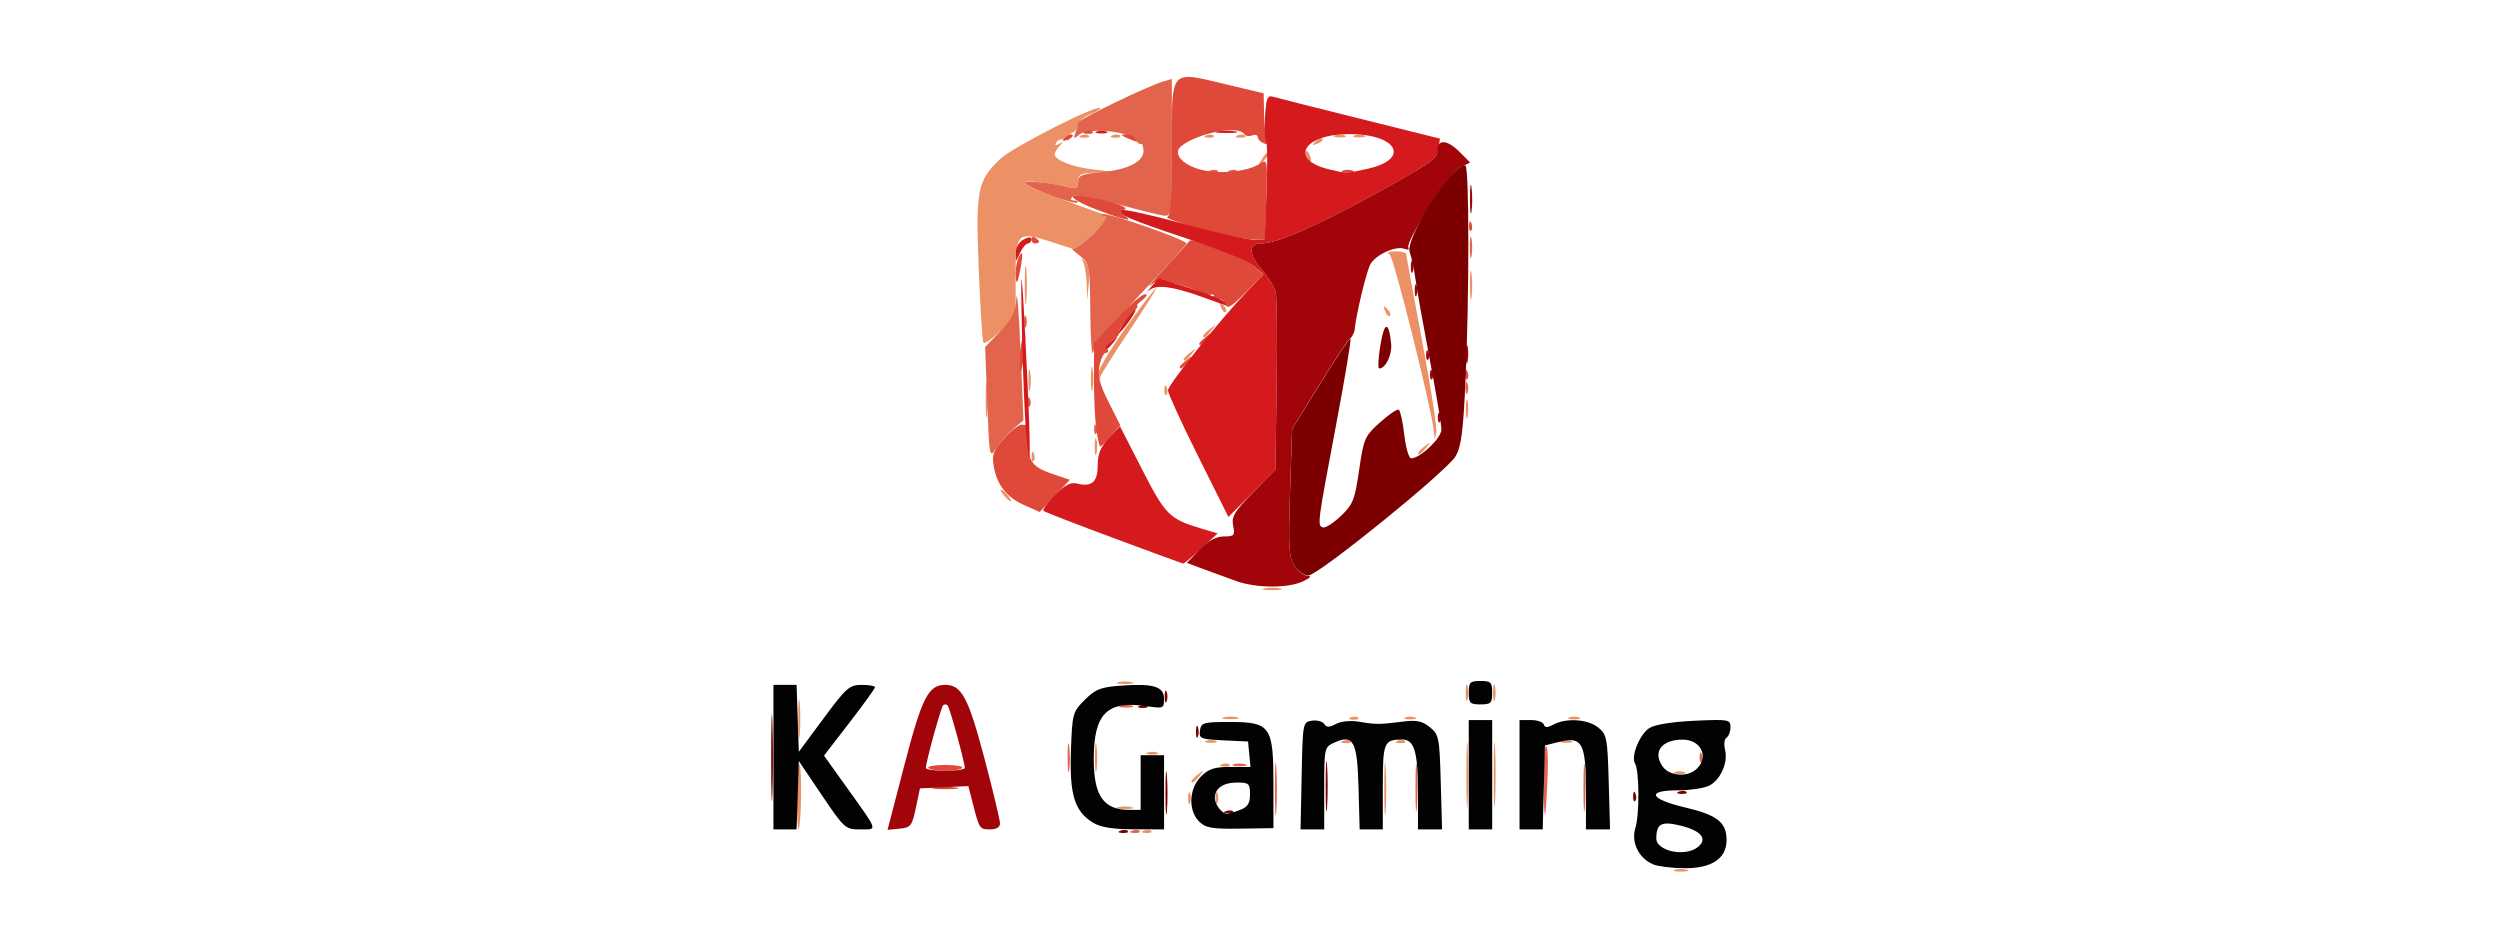 <?xml version="1.0" encoding="UTF-8" standalone="no"?>
<!-- Created with Inkscape (http://www.inkscape.org/) -->

<svg
   xmlns:dc="http://purl.org/dc/elements/1.1/"
   xmlns:cc="http://creativecommons.org/ns#"
   xmlns:rdf="http://www.w3.org/1999/02/22-rdf-syntax-ns#"
   xmlns:svg="http://www.w3.org/2000/svg"
   xmlns="http://www.w3.org/2000/svg"
   xmlns:sodipodi="http://sodipodi.sourceforge.net/DTD/sodipodi-0.dtd"
   xmlns:inkscape="http://www.inkscape.org/namespaces/inkscape"
   version="1.1"
   id="svg2"
   width="2925.714"
   height="1092.571"
   viewBox="0 0 2925.714 1092.571"
   sodipodi:docname="ka-gaming-slots.svg"
   inkscape:version="0.92.1 r15371">
  <defs
     id="defs6" />
  <sodipodi:namedview
     pagecolor="#ffffff"
     bordercolor="#666666"
     borderopacity="1"
     objecttolerance="10"
     gridtolerance="10"
     guidetolerance="10"
     inkscape:pageopacity="0"
     inkscape:pageshadow="2"
     inkscape:window-width="1366"
     inkscape:window-height="706"
     id="namedview4"
     showgrid="false"
     inkscape:zoom="0.09707031"
     inkscape:cx="1462.8572"
     inkscape:cy="546.28571"
     inkscape:window-x="-8"
     inkscape:window-y="-8"
     inkscape:window-maximized="1"
     inkscape:current-layer="svg2" />
  <g
     id="g52"
     transform="translate(2.21886e-6,6.076)">
    <path
       style="fill:#eb9165;stroke-width:4.571"
       d="m 1959.913,1011.859 c 3.095,-1.252 9.266,-1.328 13.714,-0.17 4.448,1.159 1.915,2.184 -5.627,2.277 -7.543,0.093 -11.182,-0.855 -8.087,-2.107 z m -621.342,-45.838 c 3.3,-1.321 7.243,-1.158 8.762,0.361 1.519,1.519 -1.181,2.599 -6,2.401 -5.325,-0.219 -6.409,-1.303 -2.762,-2.762 z M 932.571,925.714 c 0,-22.21 1.346,-39.035 2.99,-37.391 3.195,3.195 2.249,72.533 -1.035,75.817 -1.075,1.075 -1.955,-16.216 -1.955,-38.426 z m 687.424,-9.143 c 0.01,-27.657 0.763,-38.382 1.673,-23.833 0.91,14.549 0.901,37.178 -0.018,50.286 -0.92,13.108 -1.665,1.205 -1.654,-26.453 z m 96.081,-16 c 0,-33.943 0.72,-47.829 1.599,-30.857 0.88,16.971 0.88,44.743 0,61.714 -0.88,16.971 -1.599,3.086 -1.599,-30.857 z m 32,0 c 0,-33.943 0.72,-47.829 1.599,-30.857 0.88,16.971 0.88,44.743 0,61.714 -0.88,16.971 -1.599,3.086 -1.599,-30.857 z m -439.505,37.992 c 4.4,-1.15 11.6,-1.15 16,0 4.4,1.15 0.8,2.091 -8,2.091 -8.8,0 -12.4,-0.941 -8,-2.091 z m 81.865,-10.563 c 0,-6.286 1.038,-8.857 2.306,-5.714 1.268,3.143 1.268,8.286 0,11.429 -1.268,3.143 -2.306,0.571 -2.306,-5.714 z m 32,0 c 0,-6.286 1.038,-8.857 2.306,-5.714 1.268,3.143 1.268,8.286 0,11.429 -1.268,3.143 -2.306,0.571 -2.306,-5.714 z m -28.15,-20.012 c 0,-0.949 3.6,-4.549 8,-8 7.25,-5.686 7.412,-5.525 1.726,1.726 -5.972,7.615 -9.726,10.036 -9.726,6.274 z m -112.869,-27.988 c 0.027,-15.086 0.879,-20.706 1.897,-12.49 1.017,8.216 0.996,20.559 -0.047,27.429 -1.043,6.869 -1.875,0.147 -1.85,-14.939 z m 678.583,17.544 c 3.143,-1.268 8.286,-1.268 11.428,0 3.143,1.268 0.572,2.306 -5.714,2.306 -6.286,0 -8.857,-1.038 -5.714,-2.306 z m -530,-9.238 c 3.3,-1.321 7.243,-1.158 8.762,0.361 1.519,1.519 -1.181,2.599 -6,2.401 -5.325,-0.219 -6.409,-1.303 -2.762,-2.762 z m -87.143,-13.619 c 3.143,-1.268 8.286,-1.268 11.429,0 3.143,1.268 0.571,2.306 -5.714,2.306 -6.286,0 -8.857,-1.038 -5.714,-2.306 z M 934.139,834.286 c 0.018,-20.114 0.82,-27.774 1.786,-17.022 0.966,10.752 0.952,27.209 -0.032,36.571 -0.982,9.362 -1.772,0.565 -1.756,-19.549 z m 477.29,26.687 c 3.143,-1.268 8.286,-1.268 11.429,0 3.143,1.268 0.571,2.306 -5.714,2.306 -6.286,0 -8.857,-1.038 -5.714,-2.306 z m 160.286,-0.095 c 3.3,-1.321 7.243,-1.158 8.762,0.361 1.519,1.519 -1.181,2.599 -6,2.401 -5.325,-0.219 -6.409,-1.303 -2.762,-2.762 z m 64,0 c 3.3,-1.321 7.243,-1.158 8.762,0.361 1.519,1.519 -1.181,2.599 -6,2.401 -5.325,-0.219 -6.409,-1.303 -2.762,-2.762 z m 191.714,0.095 c 3.143,-1.268 8.286,-1.268 11.429,0 3.143,1.268 0.571,2.306 -5.714,2.306 -6.286,0 -8.857,-1.038 -5.714,-2.306 z m -395.428,-27.552 c 4.4,-1.15 11.6,-1.15 16,0 4.4,1.15 0.8,2.091 -8,2.091 -8.8,0 -12.4,-0.941 -8,-2.091 z m 148.857,0.027 c 3.3,-1.321 7.243,-1.158 8.762,0.361 1.519,1.519 -1.181,2.599 -6,2.401 -5.325,-0.219 -6.409,-1.303 -2.762,-2.762 z m 63.714,0.095 c 3.143,-1.268 8.286,-1.268 11.429,0 3.143,1.268 0.571,2.306 -5.714,2.306 -6.286,0 -8.857,-1.038 -5.714,-2.306 z m 192,0 c 3.143,-1.268 8.286,-1.268 11.429,0 3.143,1.268 0.571,2.306 -5.714,2.306 -6.286,0 -8.857,-1.038 -5.714,-2.306 z m -121.225,-28.971 c 0,-8.8 0.941,-12.4 2.091,-8 1.15,4.4 1.15,11.6 0,16 -1.15,4.4 -2.091,0.8 -2.091,-8 z m 32,0 c 0,-8.8 0.941,-12.4 2.091,-8 1.15,4.4 1.15,11.6 0,16 -1.15,4.4 -2.091,0.8 -2.091,-8 z m -438.775,-12.294 c 4.4,-1.15 11.6,-1.15 16,0 4.4,1.15 0.8,2.091 -8,2.091 -8.8,0 -12.4,-0.941 -8,-2.091 z m 171.482,-109.796 c 5.686,-1.093 13.915,-1.052 18.286,0.092 4.371,1.144 -0.282,2.039 -10.339,1.988 -10.057,-0.051 -13.633,-0.987 -7.947,-2.08 z M 1174.857,573.714 c -3.13,-3.771 -4.662,-6.857 -3.405,-6.857 1.257,0 4.847,3.086 7.977,6.857 3.13,3.771 4.662,6.857 3.405,6.857 -1.257,0 -4.847,-3.086 -7.977,-6.857 z m 32.361,-46.095 c 0.219,-5.325 1.303,-6.409 2.762,-2.762 1.321,3.3 1.158,7.243 -0.361,8.762 -1.519,1.519 -2.599,-1.181 -2.401,-6 z m 73.843,-11.048 c 0,-8.8 0.941,-12.4 2.091,-8 1.15,4.4 1.15,11.6 0,16 -1.15,4.4 -2.091,0.8 -2.091,-8 z m 378.368,7.417 c 0,-0.949 3.6,-4.549 8,-8 7.251,-5.686 7.412,-5.525 1.726,1.726 -5.972,7.615 -9.726,10.036 -9.726,6.274 z m 18.845,-23.417 c -1.809,-24.117 -47.025,-205.651 -52.011,-208.817 -3.59,-2.28 -1.05,-3.64 6.88,-3.684 6.914,-0.038 12.572,1.411 12.572,3.221 0,1.81 8.329,47.395 18.508,101.298 10.18,53.904 17.66,102.309 16.623,107.566 -1.793,9.088 -1.92,9.108 -2.572,0.416 z M 1153.537,461.714 c 0,-18.857 0.807,-26.571 1.793,-17.143 0.986,9.429 0.986,24.857 0,34.286 -0.986,9.429 -1.793,1.714 -1.793,-17.143 z m 561.902,11.429 c -0.051,-10.057 0.844,-14.71 1.988,-10.339 1.144,4.371 1.186,12.599 0.092,18.286 -1.093,5.686 -2.03,2.11 -2.08,-7.947 z m -511.908,-34.286 c 0,-11.314 0.892,-15.943 1.981,-10.286 1.09,5.657 1.09,14.914 0,20.571 -1.09,5.657 -1.981,1.029 -1.981,-10.286 z m 73.205,-2.286 c 0.037,-12.571 0.922,-17.172 1.973,-10.223 1.051,6.949 1.023,17.235 -0.062,22.857 -1.085,5.623 -1.945,-0.063 -1.911,-12.634 z m 85.911,13.333 c 0.219,-5.325 1.303,-6.409 2.762,-2.762 1.321,3.3 1.158,7.243 -0.361,8.762 -1.519,1.519 -2.599,-1.181 -2.401,-6 z m -77.702,-17.905 c -0.192,-5.029 15.074,-30.489 33.925,-56.58 18.85,-26.09 34.273,-46.079 34.273,-44.419 0,1.66 -14.076,24.035 -31.28,49.723 -17.204,25.688 -32.47,49.79 -33.925,53.562 -1.925,4.991 -2.739,4.369 -2.993,-2.286 z m 100.198,-17.726 c 0,-0.949 3.6,-4.549 8,-8 7.251,-5.686 7.412,-5.525 1.726,1.726 -5.972,7.615 -9.726,10.036 -9.726,6.274 z M 1150.816,394.7 c -1.23,-2.114 -3.682,-41.072 -5.45,-86.573 -3.609,-92.888 -1.671,-102.645 25.518,-128.471 14.26,-13.545 112.524,-63.486 116.7,-59.311 1.019,1.019 -4.384,4.437 -12.008,7.594 -7.623,3.158 -13.861,8.642 -13.861,12.187 0,3.545 -3.074,7.626 -6.831,9.067 -3.757,1.442 -5.707,4.439 -4.334,6.661 1.373,2.222 -0.487,2.895 -4.135,1.495 -3.648,-1.4 -8.187,-0.03 -10.087,3.044 -2.389,3.865 -1.474,4.46 2.966,1.927 5.194,-2.963 5.329,-2.487 0.706,2.494 -3.143,3.386 -5.714,7.73 -5.714,9.653 0,6.828 20.927,15.005 45.714,17.862 l 25.143,2.898 -21.714,0.672 c -18.826,0.583 -21.714,1.954 -21.714,10.311 0,7.999 -1.944,9.15 -11.432,6.769 -6.287,-1.578 -21.202,-4.125 -33.143,-5.66 -25.769,-3.312 -22.287,2.53 8.003,13.428 11.314,4.071 32.607,11.836 47.318,17.256 l 26.746,9.855 -19.16,19.522 -19.16,19.522 -28.676,-9.323 c -42.101,-13.688 -43.64,-12.23 -43.64,41.349 v 44.93 l -17.76,17.342 c -9.768,9.538 -18.766,15.613 -19.995,13.499 z m 257.184,-7.855 c 0,-0.949 3.6,-4.549 8,-8 7.25,-5.686 7.412,-5.525 1.726,1.726 -5.972,7.615 -9.726,10.036 -9.726,6.274 z m 212.865,-28.934 c -2.481,-6.515 -1.956,-7.04 2.559,-2.559 3.124,3.101 4.529,6.79 3.121,8.197 -1.407,1.407 -3.964,-1.13 -5.68,-5.638 z m -421.584,-31.054 c 0.018,-20.114 0.82,-27.774 1.786,-17.022 0.966,10.752 0.952,27.209 -0.032,36.571 -0.981,9.362 -1.771,0.565 -1.754,-19.549 z M 1428.865,353.34 c -2.481,-6.515 -1.956,-7.04 2.559,-2.559 3.124,3.101 4.529,6.79 3.121,8.197 -1.407,1.407 -3.964,-1.13 -5.68,-5.638 z m 291.408,-26.483 c 0.027,-15.086 0.879,-20.706 1.897,-12.49 1.017,8.216 0.996,20.559 -0.047,27.429 -1.043,6.869 -1.875,0.147 -1.85,-14.939 z m -448.618,-2.514 c -0.439,-11.44 -2.849,-23.276 -5.354,-26.302 -2.505,-3.026 -1.343,-2.716 2.582,0.688 5.062,4.39 6.619,12.038 5.354,26.302 l -1.783,20.112 z m 205.375,-144.706 c 3.329,-5.543 7.036,-9.094 8.239,-7.891 1.203,1.203 -1.521,5.738 -6.052,10.078 -7.872,7.54 -7.969,7.442 -2.187,-2.187 z m 51.925,-1.655 c -1.657,-2.682 -2.033,-5.856 -0.835,-7.054 1.198,-1.198 3.397,0.996 4.886,4.876 3.091,8.055 0.457,9.472 -4.051,2.179 z m 10.398,-18.549 c 3.101,-3.124 6.79,-4.529 8.197,-3.121 1.407,1.407 -1.13,3.964 -5.638,5.68 -6.515,2.481 -7.04,1.956 -2.559,-2.559 z m -273.924,-7.127 c 3.3,-1.321 7.243,-1.158 8.762,0.361 1.519,1.519 -1.181,2.6 -6,2.401 -5.325,-0.219 -6.409,-1.303 -2.762,-2.762 z m 36.572,0 c 3.3,-1.321 7.243,-1.158 8.762,0.361 1.519,1.519 -1.181,2.6 -6,2.401 -5.325,-0.219 -6.409,-1.303 -2.762,-2.762 z m 109.714,0 c 3.3,-1.321 7.243,-1.158 8.762,0.361 1.519,1.519 -1.181,2.6 -6,2.401 -5.325,-0.219 -6.409,-1.303 -2.762,-2.762 z m 36.572,0 c 3.3,-1.321 7.243,-1.158 8.762,0.361 1.519,1.519 -1.181,2.6 -6,2.401 -5.325,-0.219 -6.409,-1.303 -2.762,-2.762 z m 114,0.095 c 3.143,-1.268 8.286,-1.268 11.428,0 3.143,1.268 0.572,2.306 -5.714,2.306 -6.286,0 -8.857,-1.038 -5.714,-2.306 z m 22.857,0 c 3.143,-1.268 8.286,-1.268 11.429,0 3.143,1.268 0.571,2.306 -5.714,2.306 -6.286,0 -8.857,-1.038 -5.714,-2.306 z"
       id="path66"
       inkscape:connector-curvature="0" />
    <path
       style="fill:#e2644c;stroke-width:4.571"
       d="m 1324.857,966.02 c 3.3,-1.321 7.243,-1.158 8.762,0.361 1.519,1.519 -1.181,2.599 -6,2.401 -5.325,-0.219 -6.409,-1.303 -2.762,-2.762 z m 167.139,-49.449 c 0.01,-27.657 0.763,-38.382 1.673,-23.833 0.91,14.549 0.901,37.178 -0.018,50.286 -0.92,13.108 -1.665,1.205 -1.654,-26.453 z m 164.531,0 c -0.014,-25.143 0.746,-36.012 1.684,-24.153 0.938,11.859 0.948,32.43 0.023,45.714 -0.926,13.284 -1.694,3.582 -1.706,-21.561 z m 149.956,-0.873 c -0.422,-25.623 0.774,-47.548 2.66,-48.721 1.886,-1.174 2.866,12.591 2.179,30.587 -2.245,58.803 -4.057,65.591 -4.84,18.134 z m 46.615,0.873 c -0.014,-25.143 0.746,-36.012 1.684,-24.153 0.938,11.859 0.948,32.43 0.023,45.714 -0.926,13.284 -1.694,3.582 -1.706,-21.561 z m -603.682,-36.571 c 0.027,-15.086 0.879,-20.706 1.897,-12.49 1.017,8.216 0.996,20.559 -0.047,27.429 -1.043,6.869 -1.875,0.147 -1.85,-14.939 z m 193.925,8.43 c 3.095,-1.252 9.267,-1.328 13.714,-0.17 4.448,1.159 1.916,2.184 -5.627,2.277 -7.543,0.093 -11.182,-0.855 -8.087,-2.107 z m 545.591,-8.811 c 0.219,-5.325 1.303,-6.409 2.762,-2.762 1.321,3.3 1.158,7.243 -0.361,8.762 -1.519,1.519 -2.599,-1.181 -2.401,-6 z m -678.162,-59.761 c 3.095,-1.252 9.266,-1.328 13.714,-0.17 4.448,1.159 1.916,2.184 -5.627,2.277 -7.543,0.093 -11.182,-0.855 -8.087,-2.107 z m -155.393,-354.45 -2.492,-65.408 17.574,-18.286 c 14.204,-14.779 17.845,-22.23 18.985,-38.857 0.776,-11.314 2.97,16.204 4.875,61.152 l 3.464,81.723 -11.851,10.183 c -6.518,5.601 -15.499,15.745 -19.958,22.542 -8.007,12.206 -8.138,11.549 -10.599,-53.049 z m 124.983,30.211 c 0.219,-5.325 1.302,-6.409 2.762,-2.762 1.321,3.3 1.158,7.243 -0.361,8.762 -1.519,1.519 -2.599,-1.181 -2.401,-6 z m -77.714,-32 c 0.219,-5.325 1.303,-6.409 2.762,-2.762 1.321,3.3 1.158,7.243 -0.361,8.762 -1.519,1.519 -2.599,-1.181 -2.401,-6 z m 512.361,-15.619 c 0,-6.286 1.038,-8.857 2.306,-5.714 1.268,3.143 1.268,8.286 0,11.429 -1.268,3.143 -2.306,0.571 -2.306,-5.714 z m -439.038,-87.619 c -0.537,-57.454 -0.639,-57.981 -13.112,-67.768 -6.914,-5.425 -10.341,-8.771 -7.614,-7.437 2.726,1.335 13.955,-6.741 24.952,-17.947 10.997,-11.205 17.166,-20.373 13.71,-20.373 -3.457,0 -5.238,-1.047 -3.959,-2.326 3.271,-3.271 100.286,30.625 98.745,34.5 -0.694,1.745 -24.919,28.255 -53.833,58.911 -29.364,31.133 -53.846,61.169 -55.459,68.04 -1.588,6.766 -3.131,-13.755 -3.429,-45.602 z m -77.533,9.904 c 0,-6.286 1.038,-8.857 2.306,-5.714 1.268,3.143 1.268,8.286 0,11.429 -1.268,3.143 -2.306,0.571 -2.306,-5.714 z m 521.666,-86.857 c 0,-11.314 0.891,-15.943 1.981,-10.286 1.09,5.657 1.09,14.914 0,20.571 -1.09,5.657 -1.981,1.029 -1.981,-10.286 z m -412.532,-50.637 c -31.29,-8.624 -49.41,-11.638 -52.343,-8.705 -2.932,2.932 -2.322,4.485 1.763,4.485 3.436,0 5.175,1.073 3.864,2.384 -2.864,2.864 -54.357,-15.774 -60.854,-22.027 -4.596,-4.423 26.502,-1.918 50.283,4.051 9.296,2.333 11.432,1.187 11.432,-6.134 0,-7.686 4.037,-9.37 27.592,-11.505 31.354,-2.843 49.884,-12.669 48.886,-25.923 -0.374,-4.963 -1.588,-8.115 -2.698,-7.005 -1.11,1.11 -4.325,-1.135 -7.144,-4.99 -7.299,-9.982 -54.858,-14.401 -65.121,-6.051 -6.896,5.61 -7.435,5.376 -4.657,-2.029 1.728,-4.606 3.142,-9.952 3.142,-11.882 0,-3.529 80.246,-42.374 99.429,-48.131 l 10.286,-3.087 v 80.308 c 0,73.603 -0.668,80.272 -8,79.871 -4.4,-0.241 -29.536,-6.373 -55.858,-13.628 z m 108.715,-39.343 c 3.3,-1.321 7.243,-1.158 8.762,0.361 1.519,1.519 -1.181,2.599 -6,2.401 -5.325,-0.219 -6.409,-1.303 -2.762,-2.762 z m 22.857,0 c 3.3,-1.321 7.243,-1.158 8.762,0.361 1.519,1.519 -1.181,2.599 -6,2.401 -5.325,-0.219 -6.409,-1.303 -2.762,-2.762 z"
       id="path64"
       inkscape:connector-curvature="0" />
    <path
       style="fill:#de4939;stroke-width:4.571"
       d="m 1093.714,915.583 c 6.914,-1.047 18.229,-1.047 25.143,0 6.914,1.047 1.257,1.904 -12.571,1.904 -13.829,0 -19.486,-0.857 -12.572,-1.904 z m -7.294,-23.011 c -1.165,-1.886 7.774,-3.429 19.865,-3.429 12.091,0 21.03,1.543 19.865,3.429 -1.165,1.886 -10.105,3.429 -19.865,3.429 -9.76,0 -18.7,-1.543 -19.865,-3.429 z m 112.016,-307.614 c -20.793,-9.309 -32.008,-23.873 -35.645,-46.288 -2.124,-13.088 -0.058,-18.113 13.559,-32.979 8.835,-9.646 18.145,-16.252 20.689,-14.68 2.544,1.572 5.436,-1.805 6.428,-7.505 0.992,-5.7 1.058,1.98 0.147,17.065 -1.951,32.318 2.273,39.307 29.253,48.401 l 19.152,6.456 -17.644,18.86 -17.644,18.86 -18.295,-8.191 z m 84.471,-89.595 c -1.599,-11.665 -2.816,-38.922 -2.705,-60.571 l 0.202,-39.362 26.652,-28.571 c 14.659,-15.714 29.361,-28.571 32.671,-28.571 3.682,0 2.574,2.606 -2.854,6.712 -4.881,3.691 -7.534,6.777 -5.897,6.857 1.637,0.08 -3.052,6.599 -10.42,14.487 -7.368,7.888 -12.321,15.418 -11.006,16.733 1.315,1.315 -1.744,5.288 -6.799,8.828 -5.055,3.54 -8.006,8.354 -6.558,10.696 1.448,2.342 0.547,4.259 -2.002,4.259 -2.549,0 -5.931,6.912 -7.516,15.36 -2.218,11.823 0.258,21.58 10.753,42.37 l 13.634,27.01 -10.741,12.487 c -5.907,6.868 -11.588,12.487 -12.624,12.487 -1.036,0 -3.192,-9.544 -4.791,-21.209 z m 431.74,-63.743 c 0.219,-5.325 1.303,-6.409 2.762,-2.762 1.321,3.3 1.158,7.243 -0.361,8.762 -1.519,1.519 -2.599,-1.181 -2.401,-6 z m -521.183,-18.286 c 0.177,-9.848 2.069,-22.019 4.206,-27.048 2.417,-5.69 2.917,0.353 1.324,16 -3.066,30.109 -5.976,35.923 -5.53,11.048 z m 187.107,10.084 c 0,-0.949 3.6,-4.549 8,-8 7.25,-5.686 7.412,-5.525 1.726,1.726 -5.972,7.615 -9.726,10.036 -9.726,6.274 z m 22.857,-27.429 c 0,-0.949 3.6,-4.549 8,-8 7.251,-5.686 7.412,-5.525 1.726,1.726 -5.972,7.615 -9.726,10.036 -9.726,6.274 z m 30.329,-46.319 c -1.791,-4.667 -5.79,-6.681 -10.034,-5.053 -4.566,1.752 -5.913,0.859 -3.818,-2.532 2.202,-3.564 0.083,-4.414 -6.626,-2.66 -5.425,1.419 -8.88,0.987 -7.677,-0.959 1.203,-1.946 -9.478,-6.856 -23.734,-10.912 -24.126,-6.863 -26.571,-6.837 -35.323,0.379 -5.171,4.264 2.94,-5.497 18.026,-21.691 15.086,-16.194 27.544,-29.953 27.684,-30.575 0.897,-3.974 63.619,20.6 73.948,28.972 l 12.654,10.258 -21.061,21.266 c -17.454,17.624 -21.57,19.937 -24.038,13.505 z M 1188.641,312.762 c 0.039,-7.333 2.172,-16.419 4.741,-20.19 3.347,-4.913 3.803,-1.673 1.609,11.429 -3.797,22.678 -6.442,26.328 -6.35,8.762 z m 18.216,-38.746 c 0,-2.663 2.057,-3.57 4.571,-2.016 2.514,1.554 4.571,3.732 4.571,4.841 0,1.109 -2.057,2.016 -4.571,2.016 -2.514,0 -4.571,-2.179 -4.571,-4.841 z m 196.994,-12.503 c -23.653,-6.54 -40.624,-12.684 -37.714,-13.654 3.736,-1.245 5.291,-25.025 5.291,-80.887 0,-94.126 -3.363,-90.247 64.259,-74.123 l 43.17,10.293 0.501,25.542 c 0.276,14.048 1.925,27.846 3.666,30.663 2.018,3.264 0.593,4.134 -3.93,2.398 -3.902,-1.497 -7.095,-4.78 -7.095,-7.294 0,-2.514 -3.02,-3.413 -6.711,-1.996 -3.691,1.416 -7.927,0.608 -9.413,-1.797 -6.446,-10.429 -55.248,-0.835 -73.716,14.492 -9.858,8.182 1.071,21.412 22.441,27.167 21.805,5.871 55.265,2.702 69.387,-6.572 9.358,-6.146 9.427,-5.791 8.003,41.171 l -1.437,47.371 -16.849,-0.441 c -9.267,-0.243 -36.201,-5.792 -59.854,-12.331 z m 315.366,-3.608 c 0.22,-5.325 1.303,-6.409 2.762,-2.762 1.321,3.3 1.158,7.243 -0.361,8.762 -1.519,1.519 -2.599,-1.181 -2.401,-6 z M 1283.14,239.121 c -17.13,-6.49 -29.468,-13.478 -27.418,-15.528 2.05,-2.05 18.123,-0.075 35.717,4.389 18.196,4.617 29.033,9.301 25.132,10.862 -6.095,2.44 -6.095,3.284 0,7.595 10.962,7.753 0.027,5.359 -33.431,-7.318 z m 288.289,-45.577 c 3.143,-1.268 8.286,-1.268 11.429,0 3.143,1.268 0.571,2.306 -5.714,2.306 -6.286,0 -8.857,-1.038 -5.714,-2.306 z M 1246.781,154.861 c 3.101,-3.124 6.79,-4.529 8.197,-3.121 1.407,1.407 -1.13,3.964 -5.638,5.68 -6.515,2.481 -7.04,1.956 -2.559,-2.559 z m 72.076,0.567 c -7.453,-3.203 -7.714,-3.988 -1.413,-4.25 4.252,-0.177 9.002,1.736 10.556,4.25 3.249,5.257 3.09,5.257 -9.143,0 z M 1270,147.734 c 3.3,-1.321 7.243,-1.158 8.762,0.361 1.519,1.519 -1.181,2.599 -6,2.401 -5.325,-0.219 -6.409,-1.303 -2.762,-2.762 z"
       id="path62"
       inkscape:connector-curvature="0" />
    <path
       style="fill:#d41a1d;stroke-width:4.571"
       d="m 1303.034,623.556 c -43.903,-16.323 -80.791,-30.646 -81.973,-31.828 -1.183,-1.183 4.893,-9.417 13.502,-18.299 11.502,-11.867 18.293,-15.486 25.61,-13.65 17.529,4.4 24.398,-1.537 24.398,-21.087 0,-13.541 3.26,-21.533 13.062,-32.021 l 13.062,-13.977 25.969,50.768 c 27.214,53.203 31.964,57.926 69.523,69.13 l 18.759,5.596 -19.27,17.763 c -10.599,9.769 -20.069,17.655 -21.045,17.523 -0.976,-0.132 -37.695,-13.595 -81.597,-29.918 z m 99.191,-95.579 c -19.452,-39.001 -35.368,-73.731 -35.368,-77.178 0,-6.639 61.096,-82.99 93.038,-116.269 l 18.962,-19.756 -12.456,-10.039 c -6.851,-5.521 -41.822,-19.794 -77.714,-31.717 -67.614,-22.461 -80.741,-28.203 -75.79,-33.154 1.605,-1.605 33.73,5.484 71.389,15.751 37.659,10.268 74.605,18.669 82.101,18.669 h 13.63 l 2.205,-56 c 1.213,-30.8 0.952,-57.435 -0.579,-59.189 -1.531,-1.754 -2.075,-14.688 -1.208,-28.742 1.311,-21.25 2.85,-25.17 9.143,-23.279 4.162,1.251 49.873,12.803 101.58,25.671 l 94.013,23.397 -1.849,12.6 c -1.618,11.023 -11.024,17.613 -75.153,52.656 -70.369,38.452 -114.182,57.458 -132.454,57.458 -14.732,0 -14.6,12.806 0.309,29.786 7.773,8.853 15.34,20.908 16.816,26.789 1.476,5.881 2.02,55.199 1.209,109.594 l -1.475,98.9 -27.489,27.48 -27.489,27.48 z M 1599.476,191.685 c 51.578,-11.062 36.639,-40.828 -20.49,-40.828 -54.034,0 -71.12,29.96 -23.53,41.258 20.802,4.938 18.901,4.957 44.02,-0.43 z m -398.738,307.899 c -1.518,-17.057 -3.64,-69.07 -4.717,-115.584 -2.294,-99.094 -0.063,-80.884 6.132,50.045 4.426,93.548 3.772,123.839 -1.415,65.539 z m 92.976,-99.025 c 0,-0.949 3.6,-4.549 8,-8 7.251,-5.686 7.412,-5.525 1.726,1.726 -5.972,7.615 -9.726,10.036 -9.726,6.274 z m 22.857,-30.274 c 5.371,-7.543 10.794,-13.714 12.051,-13.714 1.257,0 -2.109,6.171 -7.48,13.714 -5.371,7.543 -10.794,13.714 -12.051,13.714 -1.257,0 2.109,-6.171 7.48,-13.714 z m 86.857,-30.032 c -32.776,-11.518 -50.17,-13.468 -58.54,-6.564 -3.031,2.5 -1.758,0.359 2.829,-4.759 l 8.34,-9.305 37.218,11.757 c 20.47,6.466 38.45,13.751 39.956,16.187 1.506,2.437 2.102,4.137 1.325,3.778 -0.777,-0.359 -14.784,-5.351 -31.127,-11.094 z m -214.548,-50.95 c -0.173,-5.677 3.707,-12.274 8.833,-15.018 6.199,-3.318 9.143,-3.369 9.143,-0.161 0,2.603 -1.743,4.732 -3.873,4.732 -2.13,0 -6.105,4.629 -8.833,10.286 l -4.961,10.286 -0.309,-10.125 z m 94.548,-141.474 c 3.143,-1.268 8.286,-1.268 11.429,0 3.143,1.268 0.571,2.306 -5.714,2.306 -6.286,0 -8.857,-1.038 -5.714,-2.306 z m 141.714,-0.199 c 5.657,-1.09 14.914,-1.09 20.571,0 5.657,1.09 1.029,1.981 -10.286,1.981 -11.314,0 -15.943,-0.892 -10.286,-1.981 z"
       id="path60"
       inkscape:connector-curvature="0" />
    <path
       style="fill:#a10409;stroke-width:4.571"
       d="m 1058.663,888.254 c 20.422,-78.447 27.799,-92.826 47.623,-92.826 19.015,0 26.957,14.876 45.627,85.468 10.105,38.207 18.373,72.664 18.373,76.571 0,4.553 -4.155,7.104 -11.572,7.104 -12.27,0 -12.61,-0.517 -20.436,-31.069 l -5.03,-19.641 -28.323,1.355 -28.323,1.355 -4.806,22.857 c -4.411,20.979 -5.97,22.972 -18.97,24.254 l -14.164,1.397 z m 70.402,4.317 c -0.165,-7.201 -17.635,-70.666 -20.143,-73.174 -1.45,-1.45 -3.822,-1.45 -5.271,0 -2.508,2.508 -19.979,65.973 -20.143,73.174 -0.041,1.886 10.207,3.429 22.779,3.429 12.571,0 22.822,-1.543 22.779,-3.429 z m 317.793,-218.596 c -10.057,-3.588 -27.203,-9.851 -38.101,-13.918 l -19.816,-7.395 14.998,-15.474 c 10.302,-10.628 19.179,-15.474 28.349,-15.474 12.123,0 13.12,-1.156 10.85,-12.571 -2.122,-10.666 1.436,-16.577 23.467,-38.993 l 25.968,-26.421 1.475,-98.802 c 0.811,-54.341 0.267,-103.614 -1.209,-109.495 -1.476,-5.881 -9.043,-17.937 -16.816,-26.789 -14.908,-16.98 -15.041,-29.786 -0.309,-29.786 18.297,0 62.126,-19.028 132.862,-57.681 61.987,-33.872 73.711,-41.94 73.711,-50.728 0,-14.079 11.173,-13.406 26.153,1.574 l 12.023,12.023 -11.699,6.13 c -12.7,6.654 -64.623,87.008 -60.516,93.652 1.382,2.237 -0.716,2.827 -4.663,1.313 -10.21,-3.918 -33.854,6.935 -39.958,18.34 -4.676,8.736 -16.736,58.996 -18.224,75.947 -0.331,3.771 -3.05,8.914 -6.041,11.429 -2.991,2.514 -19.343,27.197 -36.336,54.851 l -30.897,50.279 -2.447,74.073 c -2.121,64.204 -1.43,75.625 5.185,85.721 4.197,6.406 11.184,11.814 15.526,12.019 5.038,0.237 2.932,2.644 -5.82,6.651 -17.64,8.077 -54.369,7.853 -77.714,-0.475 z m 235.79,-192.071 c 0.219,-5.325 1.303,-6.409 2.762,-2.762 1.321,3.3 1.158,7.243 -0.361,8.762 -1.519,1.519 -2.599,-1.181 -2.401,-6 z m -9.143,-50.286 c 0.22,-5.325 1.303,-6.409 2.762,-2.762 1.321,3.3 1.158,7.243 -0.361,8.762 -1.519,1.519 -2.599,-1.181 -2.401,-6 z m 41.935,-22.476 c -0.051,-10.057 0.844,-14.71 1.988,-10.339 1.144,4.371 1.186,12.599 0.092,18.286 -1.094,5.686 -2.03,2.11 -2.08,-7.947 z m -46.506,-0.381 c 0.219,-5.325 1.303,-6.409 2.762,-2.762 1.321,3.3 1.158,7.243 -0.361,8.762 -1.519,1.519 -2.599,-1.181 -2.401,-6 z m -13.353,-75.048 c 0,-6.286 1.038,-8.857 2.306,-5.714 1.268,3.143 1.268,8.286 0,11.429 -1.268,3.143 -2.306,0.571 -2.306,-5.714 z m -4.571,-27.429 c 0,-6.286 1.038,-8.857 2.306,-5.714 1.268,3.143 1.268,8.286 0,11.429 -1.268,3.143 -2.306,0.571 -2.306,-5.714 z m 69.266,-80 c 0.027,-15.086 0.879,-20.706 1.897,-12.49 1.017,8.216 0.996,20.559 -0.047,27.429 -1.043,6.869 -1.875,0.147 -1.85,-14.939 z"
       id="path58"
       inkscape:connector-curvature="0" />
    <path
       style="fill:#7c0000;stroke-width:4.571"
       d="m 1311.143,966.02 c 3.3,-1.321 7.243,-1.158 8.762,0.361 1.519,1.519 -1.181,2.599 -6,2.401 -5.325,-0.219 -6.409,-1.303 -2.762,-2.762 z M 902.46,880 c 0.005,-45.257 0.689,-63.153 1.52,-39.769 0.831,23.384 0.827,60.413 -0.009,82.286 -0.836,21.873 -1.516,2.74 -1.512,-42.517 z m 461.448,41.143 c 0.014,-22.629 0.798,-31.309 1.743,-19.291 0.945,12.019 0.933,30.533 -0.027,41.143 -0.959,10.61 -1.732,0.776 -1.718,-21.852 z m 187.497,-6.857 c 0,-26.4 0.756,-37.2 1.679,-24 0.923,13.2 0.923,34.8 0,48 -0.923,13.2 -1.679,2.4 -1.679,-24 z m -116.834,28.877 c 3.3,-1.321 7.243,-1.158 8.762,0.361 1.519,1.519 -1.181,2.599 -6,2.401 -5.325,-0.219 -6.409,-1.303 -2.762,-2.762 z m 476.647,-17.83 c 0.22,-5.325 1.303,-6.409 2.762,-2.762 1.321,3.3 1.158,7.243 -0.361,8.762 -1.519,1.519 -2.599,-1.181 -2.401,-6 z m 53.639,-5.028 c 3.3,-1.321 7.243,-1.158 8.762,0.361 1.519,1.519 -1.181,2.599 -6,2.401 -5.325,-0.219 -6.409,-1.303 -2.762,-2.762 z M 1399.579,850.286 c 0,-6.286 1.038,-8.857 2.306,-5.714 1.268,3.143 1.268,8.286 0,11.429 -1.268,3.143 -2.306,0.571 -2.306,-5.714 z m -65.579,-30.551 c 3.3,-1.321 7.243,-1.158 8.762,0.361 1.519,1.519 -1.181,2.599 -6,2.401 -5.325,-0.219 -6.409,-1.303 -2.762,-2.762 z m 29.008,-10.591 c 0,-6.286 1.038,-8.857 2.306,-5.714 1.268,3.143 1.268,8.286 0,11.429 -1.268,3.143 -2.306,0.571 -2.306,-5.714 z m 151.857,-153.362 c -6.619,-10.102 -7.302,-21.474 -5.146,-85.714 l 2.486,-74.067 33.181,-53.764 c 18.25,-29.57 34.016,-52.929 35.035,-51.91 1.02,1.02 -6.438,45.785 -16.573,99.478 -22.137,117.279 -22.359,118.985 -15.816,121.321 2.846,1.016 12.31,-4.928 21.031,-13.21 14.282,-13.564 16.415,-18.915 21.491,-53.916 5.344,-36.852 6.604,-39.728 24.411,-55.732 10.327,-9.281 20.239,-15.97 22.027,-14.865 1.788,1.105 4.684,14.356 6.435,29.446 1.751,15.09 5.36,27.437 8.018,27.437 10.617,0 35.411,-23.614 35.411,-33.726 0,-5.722 -6.05,-42.132 -13.444,-80.91 -7.394,-38.778 -14.874,-80.792 -16.623,-93.363 -1.748,-12.571 -4.886,-27.436 -6.972,-33.031 -5.98,-16.041 48.758,-101.826 64.974,-101.826 4.756,0 4.803,153.643 0.079,256 -2.583,55.96 -5.002,73.74 -11.506,84.571 -10.692,17.806 -160.922,139.429 -172.223,139.429 -4.755,0 -12.079,-5.241 -16.277,-11.647 z M 1615.511,397.589 c 4.581,-27.701 9.745,-28.357 12.51,-1.589 1.348,13.049 -6.362,29.143 -13.961,29.143 -1.708,0 -1.056,-12.399 1.451,-27.554 z"
       id="path56"
       inkscape:connector-curvature="0" />
    <path
       style="fill:#020202;stroke-width:4.571"
       d="m 1935.124,1005.67 c -17.086,-6.882 -26.551,-25.842 -21.28,-42.628 4.965,-15.814 4.661,-67.511 -0.446,-75.774 -5.041,-8.157 5.561,-34.119 16.878,-41.333 6.284,-4.006 26.775,-7.321 52.582,-8.509 40.28,-1.853 42.286,-1.499 42.286,7.473 0,5.18 -2.065,10.694 -4.588,12.254 -2.524,1.56 -3.319,7.892 -1.768,14.073 3.861,15.385 -5.616,36.227 -19.311,42.467 -6.234,2.84 -22.552,5.164 -36.262,5.164 -37.236,0 -32.693,10.212 8.906,20.019 37.692,8.886 48.452,17.39 48.452,38.295 0,21.566 -17.618,33.188 -49.759,32.825 -14.118,-0.16 -30.178,-2.106 -35.688,-4.325 z m 51.031,-19.866 c 12.877,-9.416 5.666,-19.329 -18.486,-25.41 -23.199,-5.841 -29.163,-2.868 -29.313,14.611 -0.126,14.653 32.46,22.015 47.799,10.8 z m -0.196,-92.416 c 14.261,-14.261 4.378,-33.991 -16.977,-33.889 -24.614,0.117 -35.163,14.375 -23.235,31.405 8.115,11.585 29.773,12.923 40.212,2.484 z M 905.143,880 v -84.571 h 13.536 13.536 l 1.321,39.161 1.321,39.161 28.981,-39.161 c 26.528,-35.846 30.301,-39.161 44.571,-39.161 8.575,0 15.59,1.224 15.59,2.721 0,1.496 -13.431,20.121 -29.848,41.389 l -29.848,38.668 26.806,37.468 c 37.239,52.05 36.235,48.897 15.56,48.897 -17.362,0 -18.636,-1.136 -44.841,-40 l -26.972,-40 -1.321,40 -1.321,40 h -13.536 -13.536 z m 373.74,76.55 c -21.405,-13.272 -27.343,-32.71 -25.584,-83.751 1.512,-43.887 1.987,-45.641 16.195,-59.841 12.491,-12.483 18.668,-14.92 42.119,-16.616 38.363,-2.775 50.672,0.979 50.672,15.454 0,11.147 -0.823,11.498 -20.15,8.6 -46.587,-6.986 -62.136,8.522 -62.136,61.97 0,42.977 11.453,59.348 41.517,59.348 h 13.34 v -32 -32 h 13.714 13.714 v 43.429 43.429 l -35.429,-0.122 c -25.225,-0.086 -39.042,-2.362 -47.974,-7.9 z m 124.381,-1.285 c -12.974,-12.974 -11.887,-38.485 2.242,-52.615 8.985,-8.985 15.874,-11.221 34.575,-11.221 h 23.355 l -1.433,-14.857 -1.433,-14.857 -28.86,-1.368 c -26.787,-1.27 -28.757,-2.091 -27.429,-11.429 1.326,-9.322 3.893,-10.06 34.981,-10.06 47.593,0 51.022,4.899 51.022,72.915 v 51.331 l -39.022,0.57 c -33.157,0.484 -40.371,-0.78 -48,-8.409 z m 47.867,-13.437 c 9.02,-3.429 11.726,-7.649 11.726,-18.286 0,-12.596 -1.344,-13.827 -15.086,-13.827 -16.395,0 -26.057,6.78 -26.057,18.286 0,7.552 8.413,18.286 14.331,18.286 1.848,0 8.636,-2.006 15.086,-4.458 z m 72.169,-40.113 c 1.262,-62.358 1.359,-62.869 12.184,-64.4 6.001,-0.849 12.425,0.907 14.276,3.901 2.6,4.207 5.691,4.198 13.609,-0.041 5.986,-3.204 17.155,-4.307 26.867,-2.654 19.865,3.38 24.185,3.375 51.072,-0.063 16.539,-2.115 23.015,-0.808 32,6.46 10.667,8.628 11.345,12.044 12.79,64.382 l 1.526,55.273 h -14.097 -14.097 v -43.729 c 0,-46.726 -4.322,-61.414 -18.073,-61.414 -21.912,0 -23.07,2.779 -23.07,55.346 v 49.797 h -13.56 -13.56 l -1.298,-48.656 c -1.457,-54.648 -5.992,-63.105 -28.371,-52.909 -11.577,5.275 -11.784,6.212 -11.784,53.467 v 48.098 h -13.843 -13.843 z m 195.558,-1.143 v -64 h 13.714 13.714 v 64 64 h -13.714 -13.714 z m 59.429,0 v -64 h 13.333 c 7.333,0 14.117,2.352 15.076,5.227 1.307,3.922 4.181,3.922 11.509,0 14.863,-7.954 40.076,-6.261 52.147,3.502 10.085,8.157 10.892,12.349 12.318,64 l 1.526,55.271 h -14.097 -14.097 v -44.841 c 0,-55.818 -4.404,-64.211 -30.336,-57.807 l -17.664,4.362 -1.298,49.143 -1.298,49.143 h -13.56 -13.56 z m -59.429,-96 c 0,-12.19 1.524,-13.714 13.714,-13.714 12.191,0 13.714,1.524 13.714,13.714 0,12.19 -1.524,13.714 -13.714,13.714 -12.191,0 -13.714,-1.524 -13.714,-13.714 z"
       id="path54"
       inkscape:connector-curvature="0" />
  </g>
</svg>
